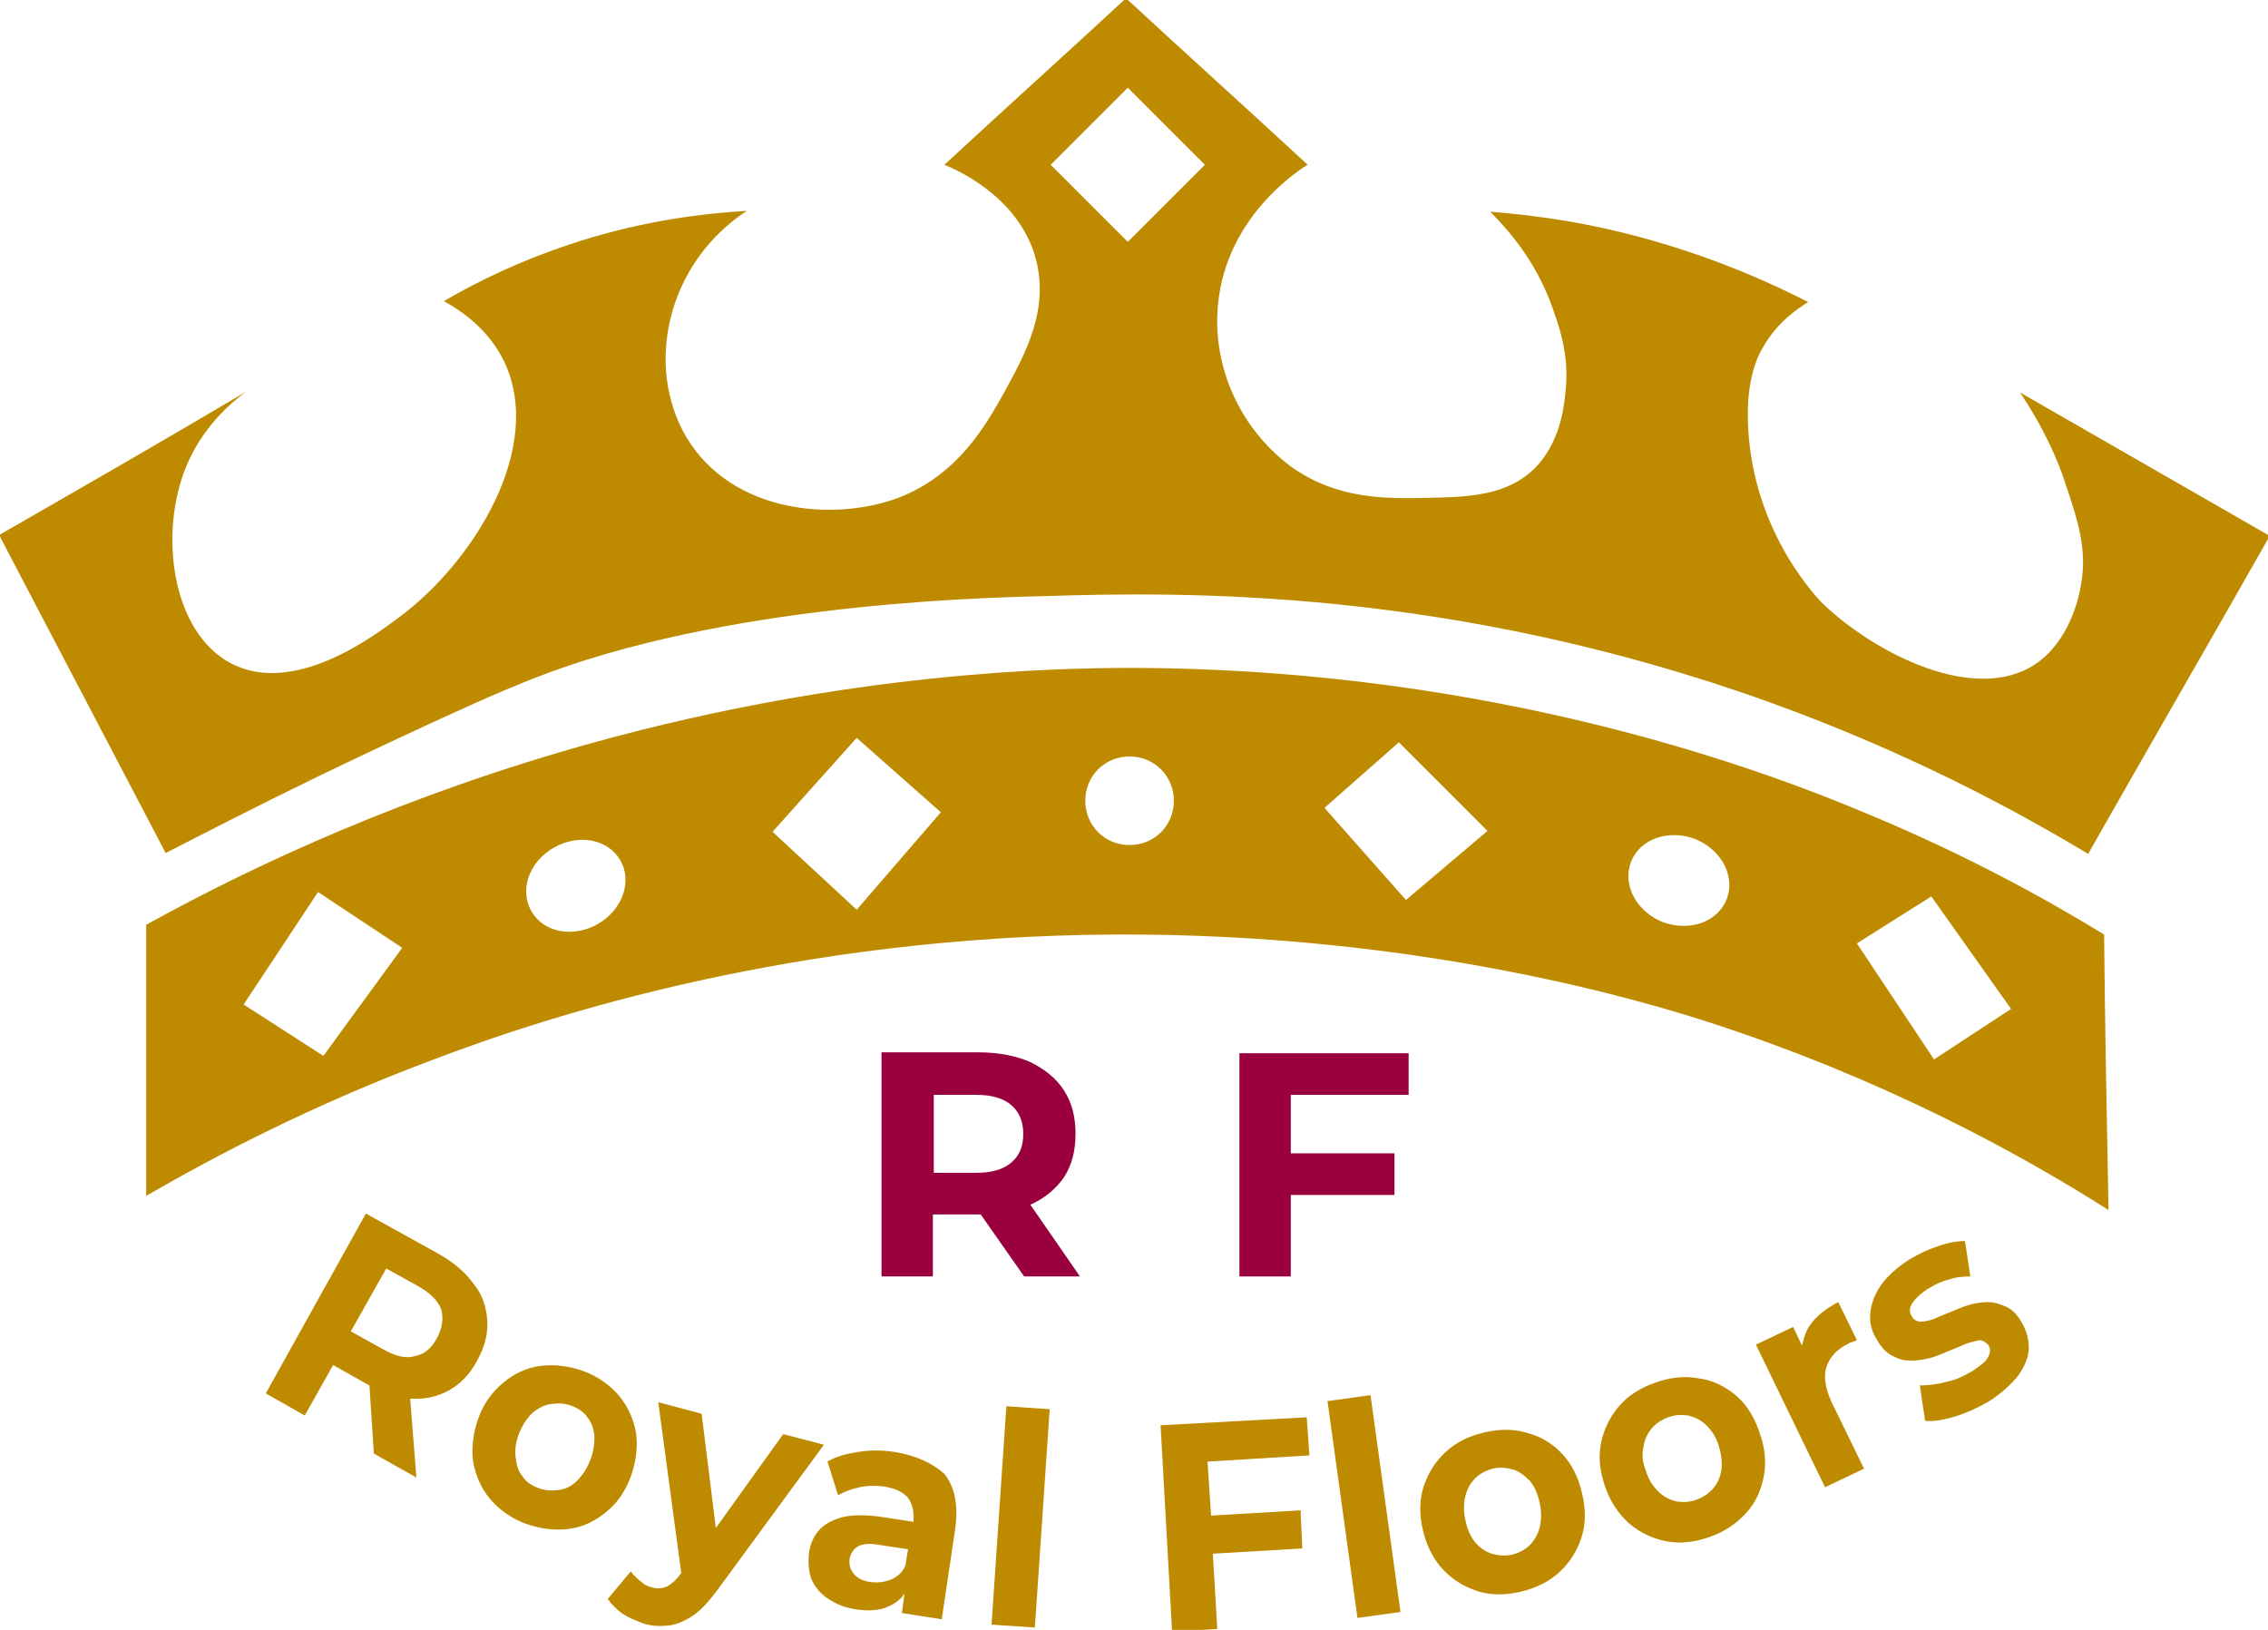 <svg xmlns="http://www.w3.org/2000/svg" xmlns:xlink="http://www.w3.org/1999/xlink" id="Layer_1" x="0px" y="0px" viewBox="0 0 256 184" style="enable-background:new 0 0 256 184;" xml:space="preserve"><style type="text/css">	.st0{fill:#BE8B00;}	.st1{fill:#9A003D;}</style><g>	<path class="st0" d="M35.8,87.7C47,82.3,55.9,78.3,58,77.5c21.2-9.1,51.1-10,59.8-10.2c15.6-0.5,45.9-1,82,12  c15.5,5.6,27.6,12.1,35.9,17.1c6.8-12,13.7-23.9,20.5-35.9c-9.4-5.4-18.8-10.8-28.2-16.2c2.7,4,4.3,7.7,5.1,10.2  c1.5,4.4,2.6,7.8,1.7,12c-0.2,1.1-1.3,6-5.1,8.5c-6.8,4.5-18-1.2-23.9-6.8c0,0-8.1-7.8-8.5-20.5c-0.2-5,1.2-7.7,1.7-8.5  c1.6-2.8,3.8-4.3,5.1-5.1c-4.5-2.3-10.2-4.8-17.1-6.8c-7.1-2.1-13.6-3-18.8-3.4c2.2,2.2,5,5.5,6.8,10.2c0.9,2.5,2.2,5.8,1.7,10.2  c-0.2,2-0.7,5.7-3.4,8.5c-3.2,3.2-7.6,3.3-12,3.4c-4.9,0.1-10.2,0.2-15.4-3.4c-5-3.6-8.7-9.9-8.5-17.1c0.3-11.1,9.7-16.8,10.2-17.1  c-6.8-6.3-13.7-12.5-20.5-18.8c-6.8,6.3-13.7,12.5-20.5,18.8c1.2,0.5,8.1,3.4,10.2,10.2c1.8,6-1.1,11.2-3.4,15.4  c-2,3.6-5.2,9.4-12,12c-7.2,2.7-18.7,1.8-23.9-6.8c-4.8-8.1-2.2-19.7,6.8-25.6c-5,0.3-11.5,1.1-18.8,3.4c-6.3,2-11.5,4.5-15.4,6.8  c2.2,1.2,5.1,3.3,6.8,6.8c4.6,9.6-3.3,22.6-12,29c-2.7,2-11.7,8.8-18.8,5.1c-6.7-3.5-8.2-14.6-5.1-22.2c1.8-4.4,5-7.2,6.8-8.5  C18.7,49.6,9.3,55-0.1,60.4c6.3,12,12.5,23.9,18.8,35.9C22.8,94.2,28.6,91.2,35.8,87.7z M127.3,9.9l8.7,8.7l-8.7,8.7l-8.7-8.7  L127.3,9.9z"></path>	<path class="st0" d="M210.6,91.8c-10.7-4.5-41.3-16.3-82.8-16.4c-8.3,0-31.7,0.4-60.7,8.4c-21.3,5.9-38.3,13.8-50.6,20.6V135  c7.8-4.5,18.6-10.2,32.2-15.3c13.6-5.2,41.1-14,77-14.2c35.1-0.2,61,7.9,67.5,10c19.3,6.3,34.4,14.5,44.8,21.1  c-0.2-10.4-0.4-20.8-0.5-31.1C231.3,101.7,222.2,96.6,210.6,91.8z M36.5,119.2l-9-5.8l8.4-12.7l9.5,6.3L36.5,119.2z M67.5,104.3  c-2.8,1.6-6.1,1-7.5-1.4c-1.4-2.4-0.3-5.6,2.5-7.2c2.8-1.6,6.1-1,7.5,1.4C71.4,99.4,70.3,102.7,67.5,104.3z M96.7,102.7l-9.5-8.8  l9.5-10.6l9.5,8.4L96.7,102.7z M127.5,95.4c-2.8,0-5-2.2-5-5s2.2-5,5-5s5,2.2,5,5S130.3,95.4,127.5,95.4z M158.7,101.6l-9.2-10.4  l8.4-7.4l10,10L158.7,101.6z M194.9,101.5c-1,2.6-4.2,3.7-7.2,2.6c-3-1.2-4.6-4.2-3.6-6.8c1-2.6,4.2-3.7,7.2-2.6  C194.3,95.9,195.9,98.9,194.9,101.5z M218.3,119.6l-8.7-13.1l8.4-5.3l9,12.7L218.3,119.6z"></path></g><g>	<path class="st1" d="M116.3,136c1.6-0.7,2.9-1.8,3.8-3.1c0.9-1.4,1.3-3,1.3-4.9c0-1.9-0.4-3.5-1.3-4.9c-0.9-1.4-2.2-2.4-3.8-3.2  c-1.6-0.7-3.6-1.1-5.8-1.1H99.5v25.3h5.8v-7h5.1c0.1,0,0.2,0,0.3,0l4.9,7h6.3L116.3,136C116.3,136,116.3,136,116.3,136z   M114.2,124.8c0.9,0.8,1.3,1.9,1.3,3.2c0,1.4-0.4,2.4-1.3,3.2c-0.9,0.8-2.2,1.2-4,1.2h-4.8v-8.8h4.8  C112,123.6,113.3,124,114.2,124.8z"></path>	<polygon class="st1" points="159,123.6 159,118.9 139.9,118.9 139.9,144.1 145.7,144.1 145.7,134.9 157.4,134.9 157.4,130.2   145.7,130.2 145.7,123.6  "></polygon></g><g>	<path class="st0" d="M55,149.1c-0.1-1.5-0.5-2.9-1.5-4.1c-0.9-1.3-2.2-2.4-3.9-3.4l-8.3-4.6l-11.3,20.3l4.4,2.5l3.2-5.7l3.9,2.2  c0.1,0,0.1,0.1,0.2,0.1l0.5,7.7l4.8,2.7l-0.7-8.9c0,0,0,0,0,0c1.6,0.1,3-0.2,4.3-0.9c1.3-0.7,2.4-1.8,3.2-3.3  C54.7,152.1,55.1,150.6,55,149.1z M49.3,151.1c-0.6,1.1-1.4,1.8-2.5,2c-1,0.3-2.2,0-3.6-0.8l-3.6-2l4-7.1l3.6,2  c1.4,0.8,2.2,1.6,2.6,2.6C50.1,148.9,49.9,150,49.3,151.1z"></path>	<path class="st0" d="M71.2,166.7c0.6-1.7,0.8-3.3,0.6-4.9c-0.3-1.6-0.9-3-1.9-4.2c-1-1.2-2.4-2.2-4-2.8c-1.7-0.6-3.3-0.8-4.9-0.6  c-1.6,0.2-3,0.9-4.2,1.9c-1.2,1-2.2,2.3-2.8,4c-0.6,1.7-0.8,3.3-0.6,4.9c0.3,1.6,0.9,3,1.9,4.2c1,1.2,2.4,2.2,4,2.8  c1.7,0.6,3.3,0.8,4.9,0.6c1.6-0.2,3-0.9,4.2-1.9C69.7,169.7,70.6,168.3,71.2,166.7z M66.6,164.9c-0.4,1-0.9,1.7-1.5,2.3  c-0.6,0.6-1.3,0.9-2,1c-0.7,0.1-1.5,0.1-2.3-0.2c-0.8-0.3-1.4-0.7-1.8-1.3c-0.5-0.6-0.7-1.3-0.8-2.2c-0.1-0.8,0-1.7,0.4-2.7  c0.4-1,0.9-1.7,1.5-2.3c0.6-0.5,1.3-0.9,2.1-1c0.7-0.1,1.5-0.1,2.3,0.2c0.8,0.3,1.4,0.7,1.8,1.3c0.5,0.6,0.7,1.3,0.8,2.1  C67.1,163,67,163.9,66.6,164.9z"></path>	<path class="st0" d="M88.4,161.9l-7.6,10.6l-1.6-12.9l-4.9-1.3l2.6,19.3l-0.1,0.1c-0.5,0.7-1,1.1-1.5,1.4c-0.5,0.2-1.1,0.3-1.7,0.1  c-0.5-0.1-0.9-0.3-1.3-0.7c-0.4-0.3-0.8-0.7-1.1-1.1l-2.6,3.1c0.4,0.6,1,1.2,1.7,1.7c0.8,0.5,1.6,0.8,2.4,1.1  c1,0.3,1.9,0.3,2.8,0.2c0.9-0.1,1.8-0.5,2.7-1.1c0.9-0.6,1.8-1.6,2.7-2.8L93,163.1L88.4,161.9z"></path>	<path class="st0" d="M100.9,163.9c-1.3-0.2-2.7-0.2-4,0c-1.3,0.2-2.5,0.5-3.5,1.1l1.2,3.8c0.7-0.4,1.5-0.7,2.4-0.9  c0.9-0.2,1.8-0.2,2.7-0.1c1.3,0.2,2.2,0.6,2.8,1.3c0.5,0.7,0.7,1.6,0.6,2.7l-3.9-0.6c-1.7-0.2-3.1-0.2-4.2,0.1  c-1.1,0.3-2,0.8-2.6,1.5c-0.6,0.7-1,1.6-1.1,2.7c-0.1,1,0,2,0.3,2.8c0.4,0.9,1,1.6,1.9,2.2c0.9,0.6,1.9,1,3.2,1.2  c1.5,0.2,2.7,0.1,3.7-0.4c0.7-0.3,1.3-0.8,1.7-1.4l-0.3,2.2l4.5,0.7l1.5-10.1c0.4-2.7,0-4.8-1.2-6.3  C105.3,165.2,103.4,164.3,100.9,163.9z M100.6,178.3c-0.7,0.3-1.5,0.4-2.3,0.3c-0.8-0.1-1.5-0.4-1.9-0.9c-0.4-0.5-0.6-1-0.5-1.7  c0.1-0.6,0.4-1.1,0.9-1.4c0.5-0.3,1.3-0.4,2.4-0.2l3.3,0.5l-0.3,1.8C101.9,177.5,101.3,178,100.6,178.3z"></path>			<rect x="102.8" y="168.9" transform="matrix(6.766910e-02 -0.998 0.998 6.766910e-02 -63.597 274.57)" class="st0" width="24.7" height="4.9"></rect>	<polygon class="st0" points="147.8,164.3 147.5,160 131,160.9 132.3,184.2 137.4,183.9 136.9,175.4 147,174.8 146.8,170.5   136.7,171.1 136.3,165  "></polygon>			<rect x="151.4" y="157.7" transform="matrix(0.991 -0.137 0.137 0.991 -21.802 22.634)" class="st0" width="4.9" height="24.7"></rect>	<path class="st0" d="M176.4,164.2c-1.1-1.2-2.4-2-3.9-2.4c-1.5-0.5-3.2-0.5-4.9-0.1c-1.8,0.4-3.2,1.1-4.4,2.2  c-1.2,1.1-2,2.4-2.5,3.9c-0.5,1.5-0.5,3.2-0.1,4.9c0.4,1.7,1.1,3.2,2.2,4.4c1.1,1.2,2.4,2,3.9,2.5c1.5,0.5,3.2,0.5,4.9,0.1  c1.7-0.4,3.2-1.1,4.4-2.2c1.2-1.1,2-2.4,2.5-3.9c0.5-1.5,0.5-3.2,0.1-4.9C178.2,166.8,177.4,165.3,176.4,164.2z M173.8,172.4  c-0.2,0.8-0.6,1.5-1.1,2c-0.5,0.5-1.2,0.9-2,1.1c-0.8,0.2-1.6,0.1-2.3-0.1c-0.7-0.2-1.4-0.7-1.9-1.3c-0.5-0.6-0.9-1.5-1.1-2.5  c-0.2-1-0.2-1.9,0-2.7c0.2-0.8,0.6-1.5,1.1-2c0.5-0.5,1.2-0.9,2-1.1c0.8-0.2,1.6-0.1,2.3,0.1c0.7,0.2,1.3,0.7,1.9,1.3  c0.5,0.6,0.9,1.5,1.1,2.5C174,170.6,174,171.5,173.8,172.4z"></path>	<path class="st0" d="M195.9,157.5c-1.2-1-2.6-1.7-4.2-1.9c-1.6-0.3-3.2-0.1-4.9,0.5c-1.7,0.6-3.1,1.5-4.1,2.7c-1,1.2-1.7,2.6-2,4.2  c-0.3,1.6-0.1,3.2,0.5,4.9c0.6,1.7,1.5,3,2.7,4.1c1.2,1,2.6,1.7,4.2,2c1.6,0.3,3.2,0.1,4.9-0.5c1.7-0.6,3-1.5,4.1-2.7  c1.1-1.2,1.7-2.6,2-4.2c0.3-1.6,0.1-3.2-0.5-4.9C198,159.9,197.1,158.5,195.9,157.5z M194.3,165.9c-0.1,0.8-0.4,1.5-0.9,2.1  c-0.5,0.6-1.1,1-1.9,1.3c-0.8,0.3-1.5,0.3-2.3,0.2c-0.7-0.2-1.4-0.5-2-1.1c-0.6-0.6-1.1-1.3-1.4-2.3c-0.4-1-0.5-1.9-0.3-2.7  c0.1-0.8,0.4-1.5,0.9-2.1c0.5-0.6,1.1-1,1.9-1.3c0.8-0.3,1.5-0.3,2.3-0.2c0.7,0.2,1.4,0.5,2,1.1c0.6,0.6,1.1,1.3,1.4,2.3  C194.3,164.2,194.4,165.1,194.3,165.9z"></path>	<path class="st0" d="M206.2,154.2c0.4-1.1,1.2-1.9,2.4-2.5c0.2-0.1,0.3-0.2,0.5-0.2c0.2-0.1,0.3-0.1,0.5-0.2l-2.1-4.3  c-1.4,0.7-2.5,1.6-3.2,2.6c-0.5,0.7-0.7,1.5-0.9,2.3l-1-2.1l-4.2,2l7.8,16.1l4.4-2.1l-3.7-7.6C206,156.6,205.8,155.3,206.2,154.2z"></path>	<path class="st0" d="M228.2,149.3c-0.5-0.9-1.1-1.5-1.8-1.8c-0.7-0.3-1.3-0.5-2-0.5c-0.7,0-1.4,0.1-2.1,0.3  c-0.7,0.2-1.4,0.5-2.1,0.8c-0.7,0.3-1.3,0.5-1.9,0.8c-0.6,0.2-1.1,0.3-1.5,0.3c-0.4,0-0.8-0.2-1-0.6c-0.3-0.4-0.3-0.9,0-1.4  c0.3-0.5,0.9-1.1,1.8-1.7c0.7-0.4,1.4-0.8,2.2-1c0.8-0.3,1.7-0.4,2.6-0.4l-0.6-4c-0.9,0-2,0.2-3.1,0.6c-1.2,0.4-2.2,0.9-3.2,1.5  c-1.4,0.9-2.4,1.8-3.2,2.9c-0.7,1-1.1,2.1-1.2,3.2c-0.1,1.1,0.2,2.1,0.8,3c0.5,0.9,1.1,1.5,1.8,1.8c0.7,0.4,1.3,0.5,2,0.5  c0.7,0,1.4-0.1,2.2-0.3c0.7-0.2,1.4-0.5,2.1-0.8c0.7-0.3,1.3-0.5,1.9-0.8c0.6-0.2,1.1-0.3,1.5-0.4c0.4,0,0.7,0.2,1,0.5  c0.3,0.4,0.3,0.9,0,1.4c-0.2,0.5-0.9,1-1.8,1.6c-0.9,0.5-1.8,1-2.9,1.2c-1.1,0.3-2.1,0.4-3,0.4l0.6,4c0.9,0.1,2.1-0.1,3.4-0.5  c1.3-0.4,2.6-1,3.8-1.7c1.4-0.9,2.5-1.9,3.3-2.9c0.7-1,1.2-2.1,1.2-3.1C229,151.3,228.8,150.3,228.2,149.3z"></path></g></svg>